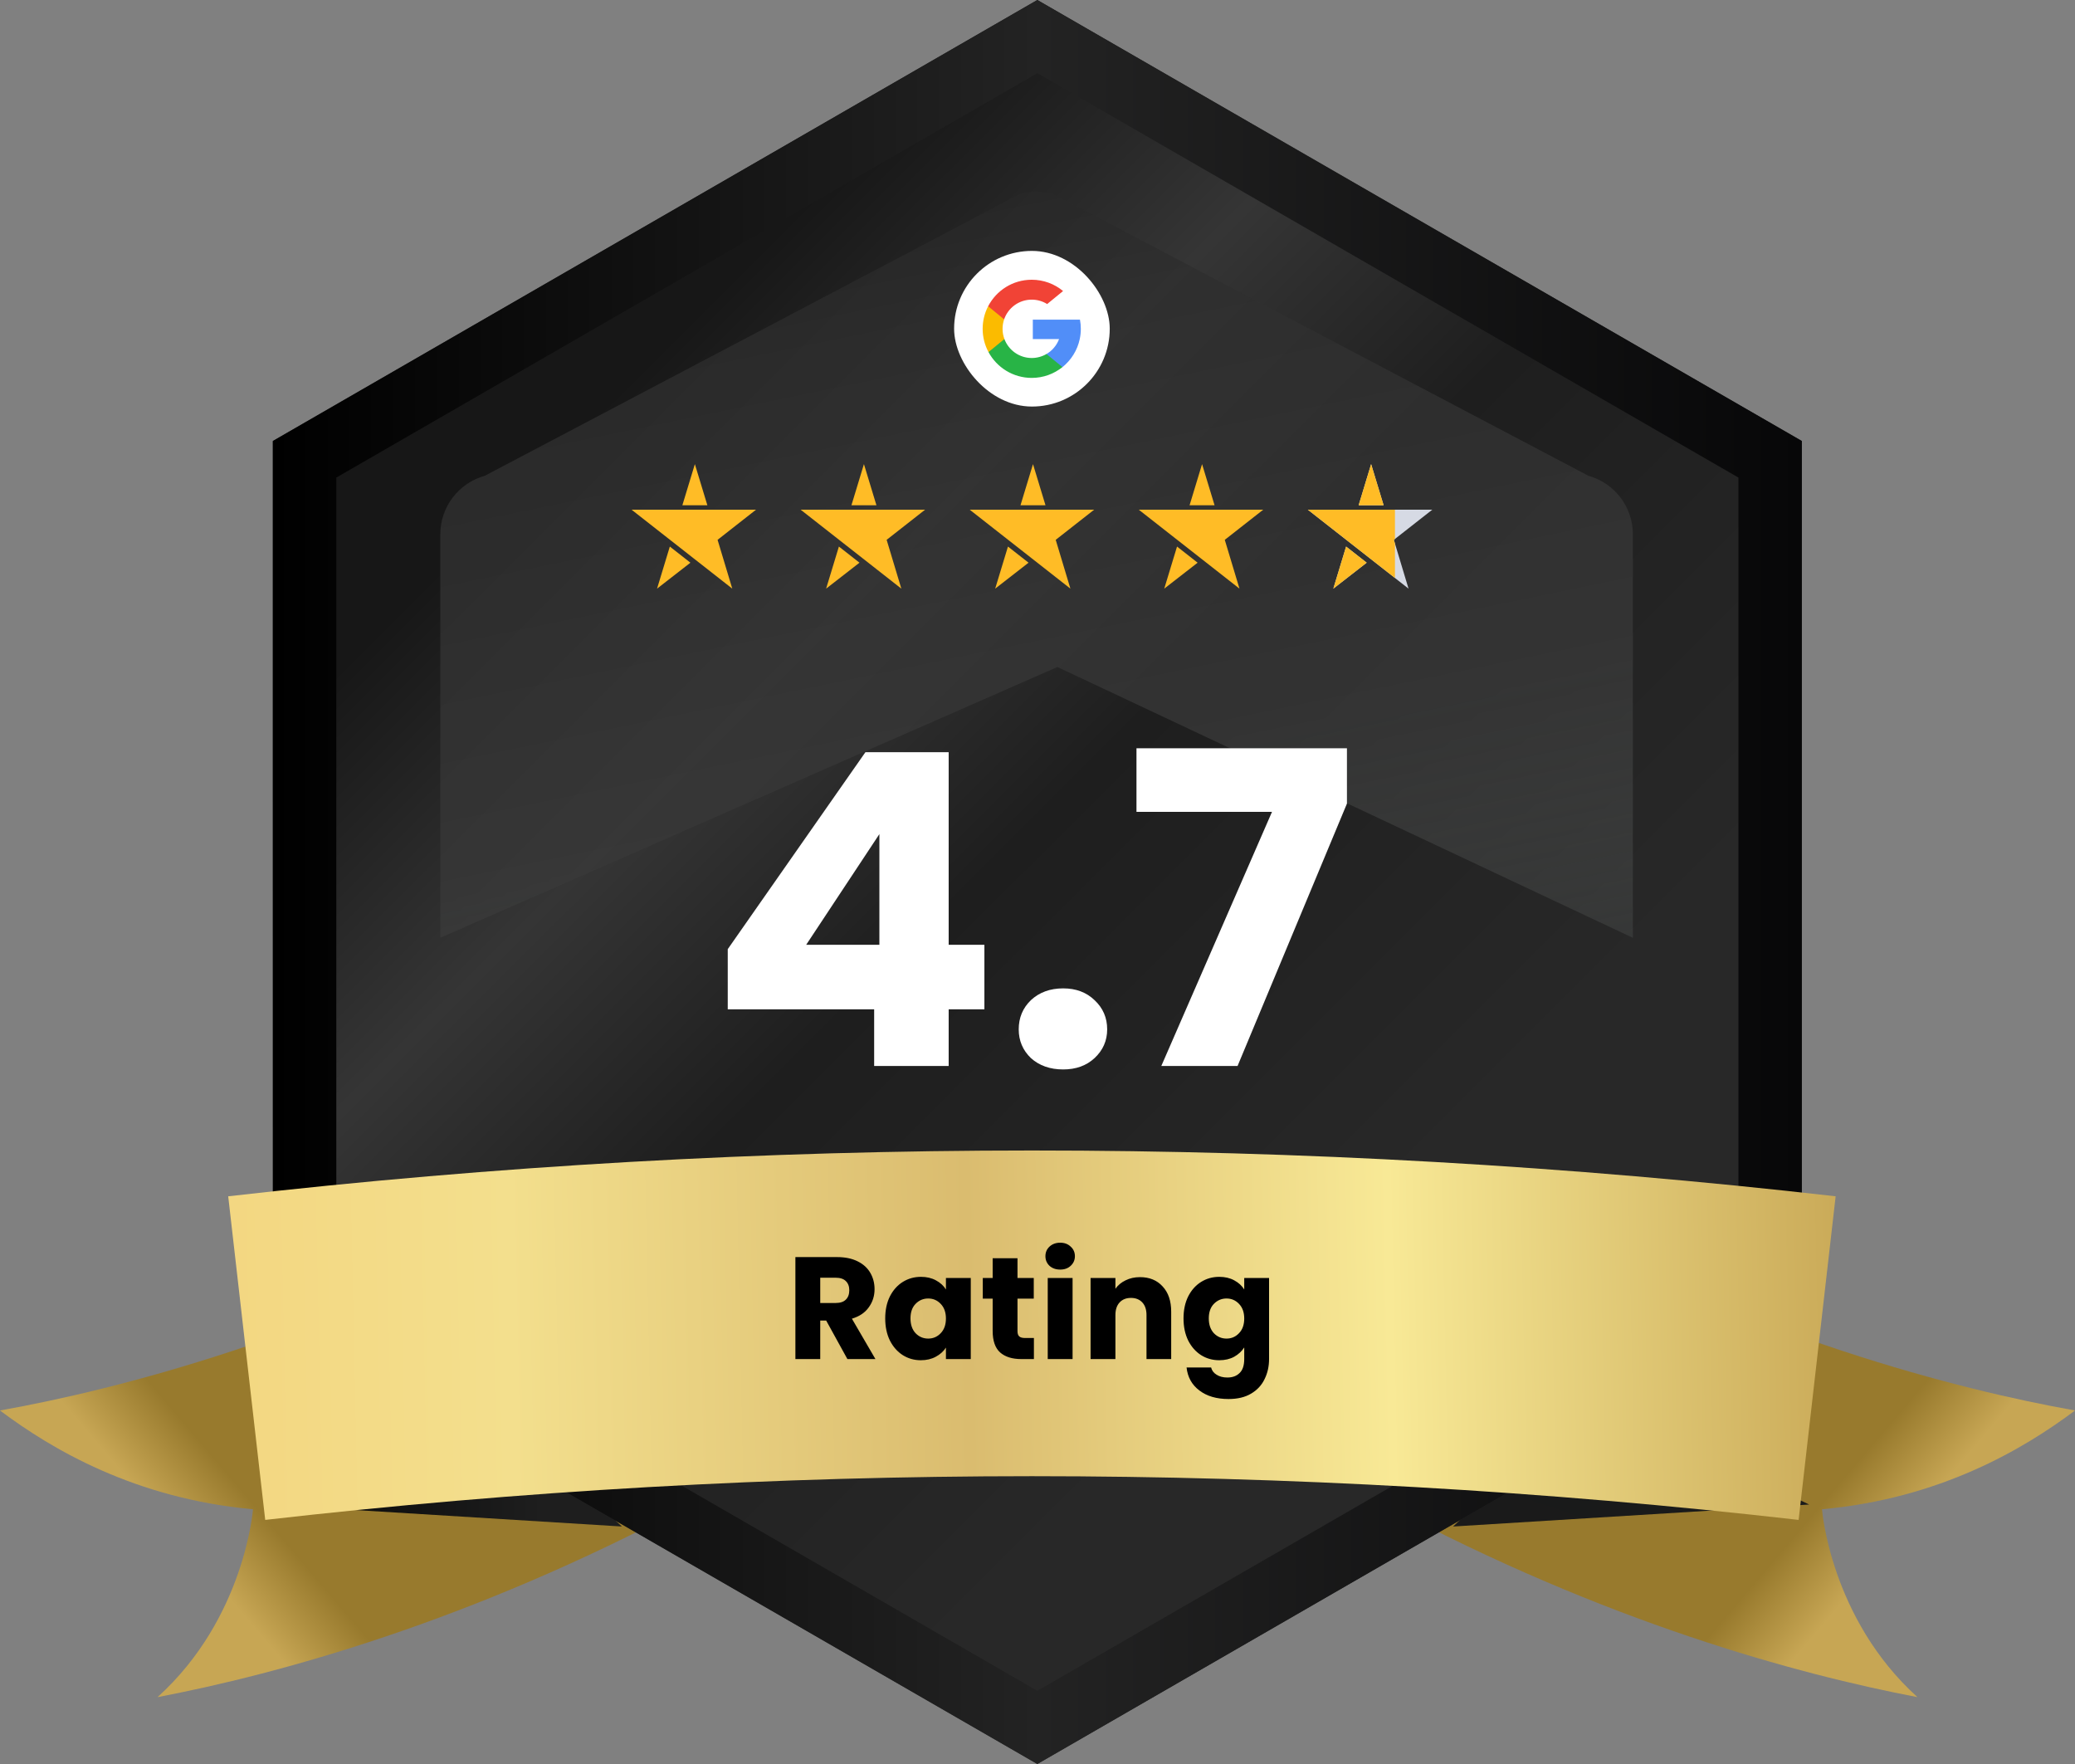<svg width="200" height="170" viewBox="0 0 200 170" fill="none" xmlns="http://www.w3.org/2000/svg">
<rect x="0" y="0" width="200" height="170" fill="#808080" stroke="none"/>
<path d="M0 135.931C4.969 139.662 13.002 144.415 24.385 145.451C24.385 145.451 23.588 155.967 15.185 163.556C26.697 161.361 45.222 156.355 66.459 145.016L52.891 117.092C30.629 128.978 11.345 133.906 0 135.931Z" fill="url(#paint0_linear_10_787)"/>
<path d="M25.622 144.993L59.941 147.112L46.883 134.812L25.622 144.993Z" fill="url(#paint1_linear_10_787)"/>
<path d="M200 135.931C195.031 139.662 186.998 144.415 175.615 145.451C175.615 145.451 176.411 155.967 184.814 163.556C173.303 161.361 154.778 156.355 133.541 145.016L147.109 117.09C169.371 128.978 188.652 133.906 200 135.931Z" fill="url(#paint2_linear_10_787)"/>
<path d="M174.376 144.994L140.057 147.113L153.115 134.812L174.376 144.994Z" fill="url(#paint3_linear_10_787)"/>
<path d="M99.979 0.002L26.295 42.502V127.5L99.979 170L173.662 127.5V42.5L99.979 0.002Z" fill="url(#paint4_linear_10_787)"/>
<path d="M99.988 0L26.304 42.5V127.498L99.988 169.998L173.671 127.498V42.498L99.988 0ZM167.56 123.971L99.988 162.946L32.416 123.971V46.025L99.988 7.052L167.56 46.025V123.971V123.971Z" fill="url(#paint5_linear_10_787)"/>
<path opacity="0.8" d="M42.439 90.377V51.493C42.439 48.863 44.192 46.556 46.728 45.85L98.336 18.67C99.366 18.383 100.457 18.383 101.487 18.67L153.097 45.85C155.633 46.556 157.386 48.863 157.386 51.493V90.379L101.92 64.282L42.439 90.377Z" fill="url(#paint6_linear_10_787)"/>
<rect x="91.963" y="24.18" width="15" height="15" rx="7.5" fill="white"/>
<g clip-path="url(#clip0_10_787)">
<path d="M96.811 32.676L96.481 33.906L95.278 33.931C94.918 33.264 94.714 32.501 94.714 31.689C94.714 30.905 94.905 30.165 95.243 29.514H95.243L96.315 29.71L96.784 30.776C96.686 31.062 96.632 31.37 96.632 31.689C96.632 32.037 96.695 32.37 96.811 32.676Z" fill="#FBBB00"/>
<path d="M104.093 30.806C104.147 31.092 104.176 31.387 104.176 31.689C104.176 32.028 104.14 32.358 104.072 32.677C103.842 33.761 103.24 34.708 102.407 35.379L102.406 35.378L101.057 35.309L100.866 34.117C101.419 33.792 101.851 33.285 102.079 32.677H99.549V30.806H102.116H104.093Z" fill="#518EF8"/>
<path d="M102.405 35.377L102.406 35.377C101.595 36.029 100.565 36.419 99.444 36.419C97.643 36.419 96.076 35.412 95.277 33.93L96.81 32.675C97.21 33.742 98.238 34.501 99.444 34.501C99.962 34.501 100.448 34.361 100.865 34.116L102.405 35.377Z" fill="#28B446"/>
<path d="M102.464 28.047L100.931 29.302C100.5 29.033 99.99 28.877 99.444 28.877C98.211 28.877 97.163 29.671 96.784 30.775L95.243 29.514H95.243C96.03 27.996 97.616 26.959 99.444 26.959C100.592 26.959 101.645 27.367 102.464 28.047Z" fill="#F14336"/>
</g>
<g clip-path="url(#clip1_10_787)">
<path d="M68.287 49.118H60.872L64.581 52.025L66.872 53.821L70.581 56.728L69.164 52.025L72.872 49.118H68.287Z" fill="#FFBC26"/>
<path fill-rule="evenodd" clip-rule="evenodd" d="M65.771 48.692L66.975 44.728L68.179 48.692H65.771ZM64.562 52.673L66.546 54.228L63.331 56.728L64.562 52.673Z" fill="#FFBC26"/>
</g>
<g clip-path="url(#clip2_10_787)">
<path d="M84.582 49.118H77.168L80.876 52.025L83.168 53.821L86.876 56.728L85.459 52.025L89.168 49.118H84.582Z" fill="#FFBC26"/>
<path fill-rule="evenodd" clip-rule="evenodd" d="M82.067 48.692L83.271 44.728L84.475 48.692H82.067ZM80.858 52.673L82.842 54.228L79.626 56.728L80.858 52.673Z" fill="#FFBC26"/>
</g>
<g clip-path="url(#clip3_10_787)">
<path d="M100.877 49.118H93.463L97.171 52.025L99.463 53.821L103.171 56.728L101.755 52.025L105.463 49.118H100.877Z" fill="#FFBC26"/>
<path fill-rule="evenodd" clip-rule="evenodd" d="M98.362 48.692L99.566 44.728L100.77 48.692H98.362ZM97.153 52.673L99.137 54.228L95.922 56.728L97.153 52.673Z" fill="#FFBC26"/>
</g>
<g clip-path="url(#clip4_10_787)">
<path d="M117.173 49.118H109.759L113.467 52.025L115.759 53.821L119.467 56.728L118.051 52.025L121.759 49.118H117.173Z" fill="#FFBC26"/>
<path fill-rule="evenodd" clip-rule="evenodd" d="M114.658 48.692L115.862 44.728L117.066 48.692H114.658ZM113.449 52.673L115.433 54.228L112.217 56.728L113.449 52.673Z" fill="#FFBC26"/>
</g>
<g clip-path="url(#clip5_10_787)">
<path d="M133.468 49.118H126.054L129.762 52.025L132.054 53.821L135.762 56.728L134.346 52.025L138.054 49.118H133.468Z" fill="#D6DAE4"/>
<path fill-rule="evenodd" clip-rule="evenodd" d="M130.953 48.692L132.157 44.728L133.361 48.692H130.953ZM129.744 52.673L131.728 54.228L128.513 56.728L129.744 52.673Z" fill="#D6DAE4"/>
<g clip-path="url(#clip6_10_787)">
<path fill-rule="evenodd" clip-rule="evenodd" d="M130.953 48.692L132.157 44.728L133.361 48.692H130.953ZM129.744 52.673L131.728 54.228L128.513 56.728L129.744 52.673ZM133.468 49.118H126.054L129.762 52.025L132.054 53.821L134.454 55.702V52.384L134.346 52.025L134.454 51.94V49.118H133.468Z" fill="#FFBC26"/>
</g>
</g>
<path d="M70.144 97.268V91.472L83.416 72.488H91.438V91.052H94.882V97.268H91.438V102.728H84.256V97.268H70.144ZM84.76 80.384L77.704 91.052H84.76V80.384ZM102.474 103.064C101.214 103.064 100.178 102.7 99.366 101.972C98.582 101.216 98.19 100.292 98.19 99.2C98.19 98.08 98.582 97.142 99.366 96.386C100.178 95.63 101.214 95.252 102.474 95.252C103.706 95.252 104.714 95.63 105.498 96.386C106.31 97.142 106.716 98.08 106.716 99.2C106.716 100.292 106.31 101.216 105.498 101.972C104.714 102.7 103.706 103.064 102.474 103.064ZM129.826 77.444L119.284 102.728H111.934L122.602 78.242H109.54V72.11H129.826V77.444Z" fill="white"/>
<path d="M173.361 146.476C124.256 140.859 74.668 140.859 25.563 146.476C24.374 136.08 23.185 125.685 21.996 115.29C73.473 109.403 125.454 109.403 176.93 115.29C175.739 125.685 174.548 136.08 173.361 146.476Z" fill="url(#paint7_linear_10_787)"/>
<path d="M81.677 130.976L79.633 127.266H79.059V130.976H76.665V121.148H80.683C81.458 121.148 82.116 121.284 82.657 121.554C83.208 121.825 83.618 122.198 83.889 122.674C84.16 123.141 84.295 123.664 84.295 124.242C84.295 124.896 84.108 125.479 83.735 125.992C83.371 126.506 82.83 126.87 82.111 127.084L84.379 130.976H81.677ZM79.059 125.572H80.543C80.982 125.572 81.308 125.465 81.523 125.25C81.747 125.036 81.859 124.732 81.859 124.34C81.859 123.967 81.747 123.673 81.523 123.458C81.308 123.244 80.982 123.136 80.543 123.136H79.059V125.572ZM85.322 127.056C85.322 126.254 85.471 125.549 85.77 124.942C86.078 124.336 86.493 123.869 87.016 123.542C87.539 123.216 88.122 123.052 88.766 123.052C89.317 123.052 89.797 123.164 90.208 123.388C90.628 123.612 90.95 123.906 91.174 124.27V123.164H93.568V130.976H91.174V129.87C90.941 130.234 90.614 130.528 90.194 130.752C89.783 130.976 89.303 131.088 88.752 131.088C88.117 131.088 87.539 130.925 87.016 130.598C86.493 130.262 86.078 129.791 85.77 129.184C85.471 128.568 85.322 127.859 85.322 127.056ZM91.174 127.07C91.174 126.473 91.006 126.002 90.67 125.656C90.343 125.311 89.942 125.138 89.466 125.138C88.99 125.138 88.584 125.311 88.248 125.656C87.921 125.992 87.758 126.459 87.758 127.056C87.758 127.654 87.921 128.13 88.248 128.484C88.584 128.83 88.99 129.002 89.466 129.002C89.942 129.002 90.343 128.83 90.67 128.484C91.006 128.139 91.174 127.668 91.174 127.07ZM99.654 128.946V130.976H98.436C97.568 130.976 96.891 130.766 96.406 130.346C95.921 129.917 95.678 129.222 95.678 128.26V125.152H94.726V123.164H95.678V121.26H98.072V123.164H99.64V125.152H98.072V128.288C98.072 128.522 98.128 128.69 98.24 128.792C98.352 128.895 98.538 128.946 98.8 128.946H99.654ZM102.191 122.352C101.771 122.352 101.426 122.231 101.155 121.988C100.894 121.736 100.763 121.428 100.763 121.064C100.763 120.691 100.894 120.383 101.155 120.14C101.426 119.888 101.771 119.762 102.191 119.762C102.602 119.762 102.938 119.888 103.199 120.14C103.47 120.383 103.605 120.691 103.605 121.064C103.605 121.428 103.47 121.736 103.199 121.988C102.938 122.231 102.602 122.352 102.191 122.352ZM103.381 123.164V130.976H100.987V123.164H103.381ZM109.876 123.08C110.791 123.08 111.519 123.379 112.06 123.976C112.611 124.564 112.886 125.376 112.886 126.412V130.976H110.506V126.734C110.506 126.212 110.371 125.806 110.1 125.516C109.83 125.227 109.466 125.082 109.008 125.082C108.551 125.082 108.187 125.227 107.916 125.516C107.646 125.806 107.51 126.212 107.51 126.734V130.976H105.116V123.164H107.51V124.2C107.753 123.855 108.08 123.584 108.49 123.388C108.901 123.183 109.363 123.08 109.876 123.08ZM117.518 123.052C118.069 123.052 118.549 123.164 118.96 123.388C119.38 123.612 119.702 123.906 119.926 124.27V123.164H122.32V130.962C122.32 131.681 122.175 132.33 121.886 132.908C121.606 133.496 121.172 133.963 120.584 134.308C120.005 134.654 119.282 134.826 118.414 134.826C117.257 134.826 116.319 134.551 115.6 134C114.881 133.459 114.471 132.722 114.368 131.788H116.734C116.809 132.087 116.986 132.32 117.266 132.488C117.546 132.666 117.891 132.754 118.302 132.754C118.797 132.754 119.189 132.61 119.478 132.32C119.777 132.04 119.926 131.588 119.926 130.962V129.856C119.693 130.22 119.371 130.519 118.96 130.752C118.549 130.976 118.069 131.088 117.518 131.088C116.874 131.088 116.291 130.925 115.768 130.598C115.245 130.262 114.83 129.791 114.522 129.184C114.223 128.568 114.074 127.859 114.074 127.056C114.074 126.254 114.223 125.549 114.522 124.942C114.83 124.336 115.245 123.869 115.768 123.542C116.291 123.216 116.874 123.052 117.518 123.052ZM119.926 127.07C119.926 126.473 119.758 126.002 119.422 125.656C119.095 125.311 118.694 125.138 118.218 125.138C117.742 125.138 117.336 125.311 117 125.656C116.673 125.992 116.51 126.459 116.51 127.056C116.51 127.654 116.673 128.13 117 128.484C117.336 128.83 117.742 129.002 118.218 129.002C118.694 129.002 119.095 128.83 119.422 128.484C119.758 128.139 119.926 127.668 119.926 127.07Z" fill="black"/>
<defs>
<linearGradient id="paint0_linear_10_787" x1="1.462" y1="167.49" x2="25.896" y2="146.669" gradientUnits="userSpaceOnUse">
<stop offset="0.761" stop-color="#C7A654"/>
<stop offset="1" stop-color="#987A2D"/>
</linearGradient>
<linearGradient id="paint1_linear_10_787" x1="25.622" y1="140.962" x2="59.942" y2="140.962" gradientUnits="userSpaceOnUse">
<stop stop-color="#050606"/>
<stop offset="0.777" stop-color="#1E1E1E"/>
</linearGradient>
<linearGradient id="paint2_linear_10_787" x1="198.536" y1="167.49" x2="174.103" y2="146.669" gradientUnits="userSpaceOnUse">
<stop offset="0.761" stop-color="#C7A654"/>
<stop offset="1" stop-color="#987A2D"/>
</linearGradient>
<linearGradient id="paint3_linear_10_787" x1="155.67" y1="150.571" x2="158.213" y2="143.131" gradientUnits="userSpaceOnUse">
<stop stop-color="#1A1A1A"/>
<stop offset="0.777" stop-color="#191A1A"/>
</linearGradient>
<linearGradient id="paint4_linear_10_787" x1="56.069" y1="41.135" x2="132.622" y2="117.764" gradientUnits="userSpaceOnUse">
<stop stop-color="#171717"/>
<stop offset="0.279" stop-color="#353535"/>
<stop offset="0.535" stop-color="#1E1E1E"/>
<stop offset="1" stop-color="#282828"/>
</linearGradient>
<linearGradient id="paint5_linear_10_787" x1="26.304" y1="84.998" x2="173.672" y2="84.998" gradientUnits="userSpaceOnUse">
<stop/>
<stop offset="0.5" stop-color="#232323"/>
<stop offset="1" stop-color="#070708"/>
</linearGradient>
<linearGradient id="paint6_linear_10_787" x1="86.639" y1="6.509" x2="106.164" y2="101.033" gradientUnits="userSpaceOnUse">
<stop stop-color="#202020"/>
<stop offset="0.26" stop-color="#2E2E2E"/>
<stop offset="0.721" stop-color="#383838"/>
<stop offset="1" stop-color="#4E5150" stop-opacity="0.48"/>
</linearGradient>
<linearGradient id="paint7_linear_10_787" x1="180.397" y1="127.667" x2="18.98" y2="131.084" gradientUnits="userSpaceOnUse">
<stop stop-color="#C7A654"/>
<stop offset="0.287" stop-color="#F8E996"/>
<stop offset="0.539" stop-color="#DABC6F"/>
<stop offset="0.812" stop-color="#F3DF8D"/>
<stop offset="1" stop-color="#F3D680"/>
</linearGradient>
<clipPath id="clip0_10_787">
<rect width="9.461" height="9.461" fill="white" transform="translate(94.713 26.958)"/>
</clipPath>
<clipPath id="clip1_10_787">
<rect width="12" height="12" fill="white" transform="translate(60.872 44.728)"/>
</clipPath>
<clipPath id="clip2_10_787">
<rect width="12" height="12" fill="white" transform="translate(77.168 44.728)"/>
</clipPath>
<clipPath id="clip3_10_787">
<rect width="12" height="12" fill="white" transform="translate(93.463 44.728)"/>
</clipPath>
<clipPath id="clip4_10_787">
<rect width="12" height="12" fill="white" transform="translate(109.759 44.728)"/>
</clipPath>
<clipPath id="clip5_10_787">
<rect width="12" height="12" fill="white" transform="translate(126.054 44.728)"/>
</clipPath>
<clipPath id="clip6_10_787">
<rect width="12" height="12" fill="white" transform="translate(126.054 44.728)"/>
</clipPath>
</defs>
</svg>
